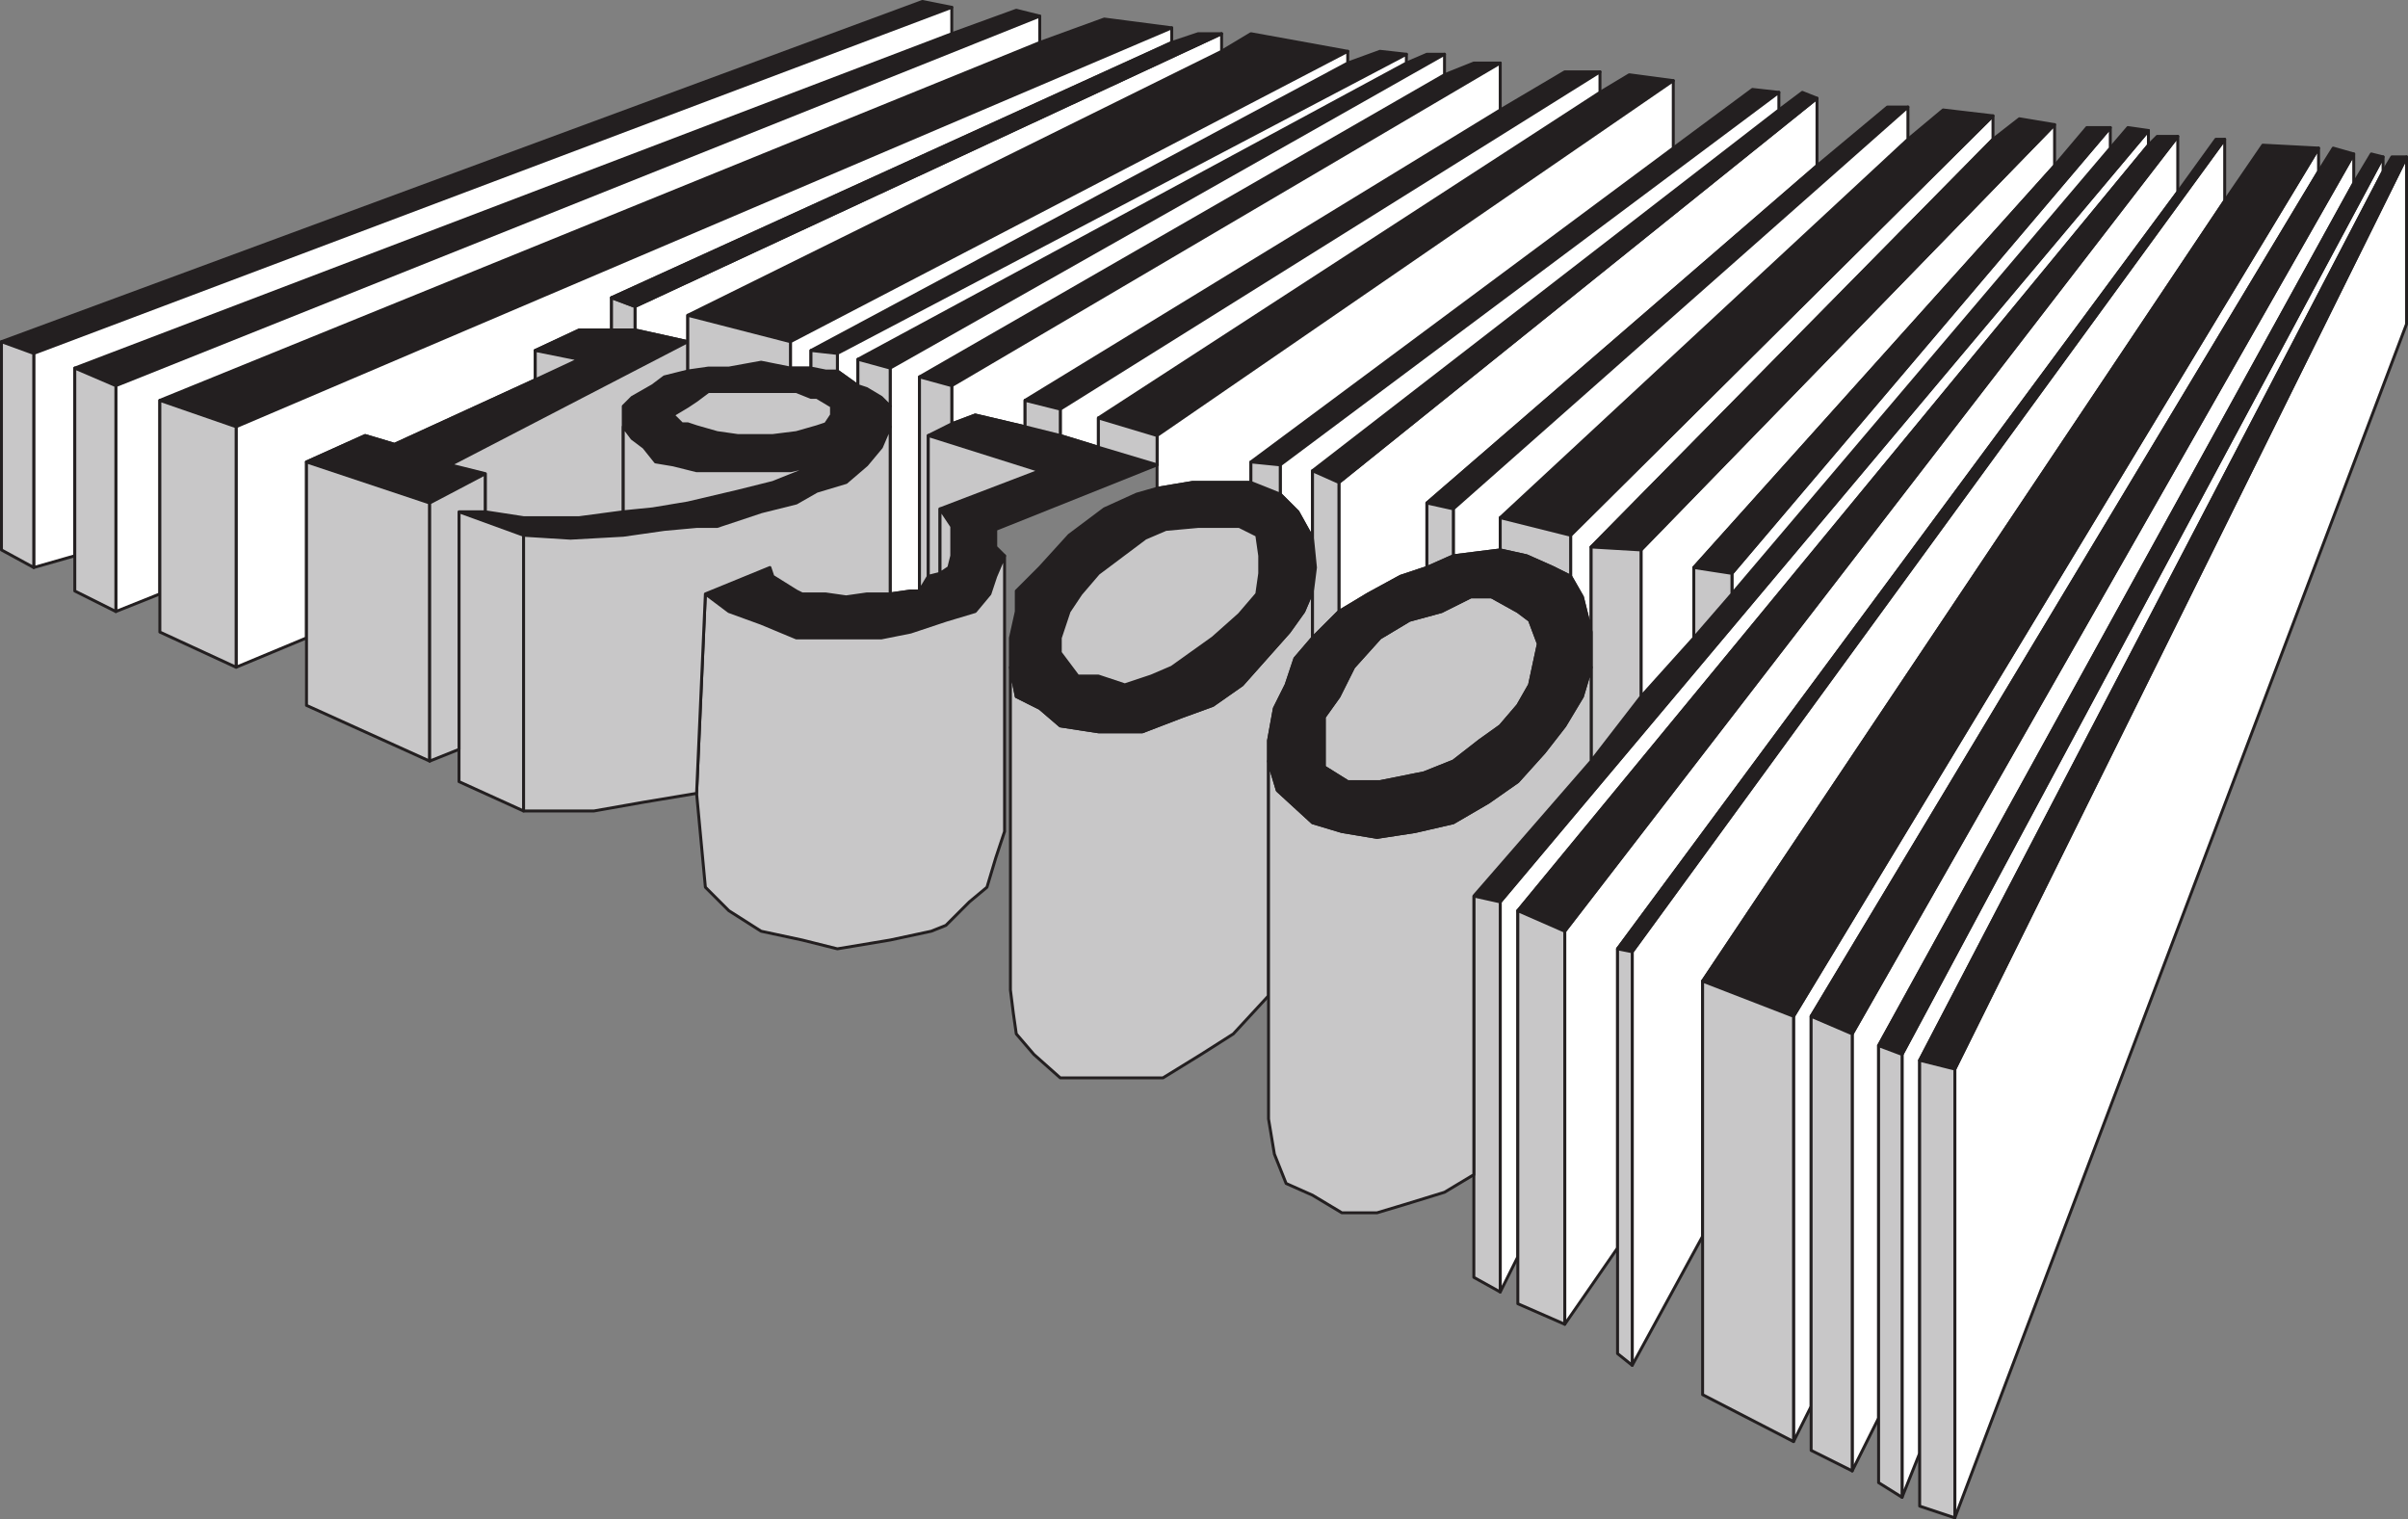 <svg xmlns="http://www.w3.org/2000/svg" width="615.75" height="388.473"><rect width="100%" height="100%" fill="#808080" stroke="none"/><path fill="#fff" fill-rule="evenodd" d="M499.875 273.368v114.75l115.5-305.25v-42.75l-115.5 233.25"/><path fill="none" stroke="#231f20" stroke-linecap="round" stroke-linejoin="round" stroke-miterlimit="10" stroke-width=".75" d="M499.875 273.368v114.75l115.5-305.25v-42.75zm0 0"/><path fill="#fff" fill-rule="evenodd" d="M609.375 43.868v-3.75l-123 229.5v113.25l4.5-11.25v-100.5l118.5-227.25"/><path fill="none" stroke="#231f20" stroke-linecap="round" stroke-linejoin="round" stroke-miterlimit="10" stroke-width=".75" d="M609.375 43.868v-3.75l-123 229.5v113.25l4.5-11.25v-100.5zm0 0"/><path fill="#fff" fill-rule="evenodd" d="M480.375 362.618v-95.25l121.5-220.5v-7.5l-128.25 225v111.75l6.75-13.5"/><path fill="none" stroke="#231f20" stroke-linecap="round" stroke-linejoin="round" stroke-miterlimit="10" stroke-width=".75" d="M480.375 362.618v-95.25l121.5-220.5v-7.5l-128.25 225v111.75zm0 0"/><path fill="#fff" fill-rule="evenodd" d="M463.125 359.618v-99.75l129.75-216v-6l-134.25 222v108.75l4.5-9"/><path fill="none" stroke="#231f20" stroke-linecap="round" stroke-linejoin="round" stroke-miterlimit="10" stroke-width=".75" d="M463.125 359.618v-99.75l129.75-216v-6l-134.25 222v108.75zm0 0"/><path fill="#fff" fill-rule="evenodd" d="m568.875 35.618-151.5 207.75v105.75l18-33v-65.25l133.5-199.5v-15.75"/><path fill="none" stroke="#231f20" stroke-linecap="round" stroke-linejoin="round" stroke-miterlimit="10" stroke-width=".75" d="m568.875 35.618-151.5 207.75v105.75l18-33v-65.25l133.5-199.5zm0 0"/><path fill="#fff" fill-rule="evenodd" d="m556.875 34.868-156.75 203.25v100.5l13.5-19.5v-76.5l143.25-193.5v-14.25"/><path fill="none" stroke="#231f20" stroke-linecap="round" stroke-linejoin="round" stroke-miterlimit="10" stroke-width=".75" d="m556.875 34.868-156.75 203.25v100.5l13.5-19.5v-76.5l143.25-193.5Zm0 0"/><path fill="#fff" fill-rule="evenodd" d="m549.375 33.368-165.75 197.25v99.75l4.5-9v-88.5l161.25-195.75v-3.75"/><path fill="none" stroke="#231f20" stroke-linecap="round" stroke-linejoin="round" stroke-miterlimit="10" stroke-width=".75" d="m549.375 33.368-165.75 197.25v99.75l4.5-9v-88.5l161.25-195.75Zm0 0"/><path fill="#231f20" fill-rule="evenodd" d="m299.625 7.118-17.25-2.25-16.5 6-225 91.5 19.5 6.75 239.25-102"/><path fill="none" stroke="#231f20" stroke-linecap="round" stroke-linejoin="round" stroke-miterlimit="10" stroke-width=".75" d="m299.625 7.118-17.25-2.25-16.5 6-225 91.5 19.5 6.75zm0 0"/><path fill="#231f20" fill-rule="evenodd" d="m19.125 94.118 10.5 4.5 236.25-94.5-6-1.5-16.5 6-224.25 85.5"/><path fill="none" stroke="#231f20" stroke-linecap="round" stroke-linejoin="round" stroke-miterlimit="10" stroke-width=".75" d="m19.125 94.118 10.5 4.5 236.25-94.5-6-1.5-16.5 6zm0 0"/><path fill="#231f20" fill-rule="evenodd" d="m243.375 1.868-7.5-1.5-235.5 87 8.25 3 234.75-88.5"/><path fill="none" stroke="#231f20" stroke-linecap="round" stroke-linejoin="round" stroke-miterlimit="10" stroke-width=".75" d="m243.375 1.868-7.5-1.5-235.5 87 8.25 3zm0 0"/><path fill="#fff" fill-rule="evenodd" d="m299.625 7.118-239.25 102v61.5l18-7.5v-45l15-6.75 7.5 2.25 36-16.5v-7.5l11.25-5.25h8.25v-8.25l143.25-65.25v-3.75"/><path fill="none" stroke="#231f20" stroke-linecap="round" stroke-linejoin="round" stroke-miterlimit="10" stroke-width=".75" d="m299.625 7.118-239.25 102v61.5l18-7.5v-45l15-6.75 7.5 2.25 36-16.5v-7.5l11.25-5.25h8.25v-8.25l143.25-65.25zm0 0"/><path fill="#fff" fill-rule="evenodd" d="M29.625 98.618v57.75l11.25-4.5v-49.5l225-91.5v-6.75l-236.25 94.5"/><path fill="none" stroke="#231f20" stroke-linecap="round" stroke-linejoin="round" stroke-miterlimit="10" stroke-width=".75" d="M29.625 98.618v57.75l11.25-4.5v-49.5l225-91.5v-6.75Zm0 0"/><path fill="#fff" fill-rule="evenodd" d="m243.375 1.868-234.75 88.5v54.75l10.5-3v-48l224.25-85.5v-6.75"/><path fill="none" stroke="#231f20" stroke-linecap="round" stroke-linejoin="round" stroke-miterlimit="10" stroke-width=".75" d="m243.375 1.868-234.75 88.5v54.75l10.5-3v-48l224.25-85.5Zm0 0"/><path fill="#231f20" fill-rule="evenodd" d="m609.375 43.868-118.5 227.25 9 2.25 115.5-233.25h-3.75l-2.25 3.75"/><path fill="none" stroke="#231f20" stroke-linecap="round" stroke-linejoin="round" stroke-miterlimit="10" stroke-width=".75" d="m609.375 43.868-118.5 227.25 9 2.25 115.5-233.25h-3.75zm0 0"/><path fill="#231f20" fill-rule="evenodd" d="m609.375 40.118-3-.75-4.5 7.5-121.5 220.5 6 2.25 123-229.5"/><path fill="none" stroke="#231f20" stroke-linecap="round" stroke-linejoin="round" stroke-miterlimit="10" stroke-width=".75" d="m609.375 40.118-3-.75-4.5 7.5-121.5 220.5 6 2.25zm0 0"/><path fill="#231f20" fill-rule="evenodd" d="m592.875 43.868-129.75 216 10.5 4.5 128.25-225-5.25-1.5-3.75 6"/><path fill="none" stroke="#231f20" stroke-linecap="round" stroke-linejoin="round" stroke-miterlimit="10" stroke-width=".75" d="m592.875 43.868-129.75 216 10.5 4.5 128.25-225-5.25-1.5zm0 0"/><path fill="#231f20" fill-rule="evenodd" d="m568.875 51.368-133.5 199.5 23.25 9 134.25-222-14.25-.75-9.75 14.25"/><path fill="none" stroke="#231f20" stroke-linecap="round" stroke-linejoin="round" stroke-miterlimit="10" stroke-width=".75" d="m568.875 51.368-133.5 199.5 23.25 9 134.25-222-14.25-.75zm0 0"/><path fill="#231f20" fill-rule="evenodd" d="m556.875 49.118-143.25 193.5 3.75.75 151.5-207.75h-2.25l-9.75 13.5"/><path fill="none" stroke="#231f20" stroke-linecap="round" stroke-linejoin="round" stroke-miterlimit="10" stroke-width=".75" d="m556.875 49.118-143.25 193.5 3.75.75 151.5-207.75h-2.25zm0 0"/><path fill="#231f20" fill-rule="evenodd" d="M556.875 34.868h-5.25l-2.25 2.25-161.25 195.75 12 5.25 156.75-203.25"/><path fill="none" stroke="#231f20" stroke-linecap="round" stroke-linejoin="round" stroke-miterlimit="10" stroke-width=".75" d="M556.875 34.868h-5.25l-2.25 2.25-161.25 195.75 12 5.25zm0 0"/><path fill="#231f20" fill-rule="evenodd" d="m549.375 33.368-5.25-.75-4.5 5.25-96.75 114-9.75 11.25-13.5 15-12.75 16.5-30 34.5 6.75 1.5 165.75-197.25"/><path fill="none" stroke="#231f20" stroke-linecap="round" stroke-linejoin="round" stroke-miterlimit="10" stroke-width=".75" d="m549.375 33.368-5.25-.75-4.5 5.25-96.75 114-9.75 11.25-13.5 15-12.75 16.5-30 34.5 6.75 1.5zm0 0"/><path fill="#231f20" fill-rule="evenodd" d="m312.375 13.118-136.5 67.5 26.25 6.75 142.5-74.25-24.75-4.5-7.5 4.5"/><path fill="none" stroke="#231f20" stroke-linecap="round" stroke-linejoin="round" stroke-miterlimit="10" stroke-width=".75" d="m312.375 13.118-136.5 67.5 26.25 6.75 142.5-74.25-24.75-4.5zm0 0"/><path fill="#231f20" fill-rule="evenodd" d="m344.625 16.118-137.25 73.5 6.75.75 145.5-76.5-6.75-.75-8.25 3"/><path fill="none" stroke="#231f20" stroke-linecap="round" stroke-linejoin="round" stroke-miterlimit="10" stroke-width=".75" d="m344.625 16.118-137.25 73.5 6.75.75 145.5-76.5-6.75-.75zm0 0"/><path fill="#231f20" fill-rule="evenodd" d="m219.375 91.868 8.25 2.25 141.75-80.25h-4.5l-5.25 2.25-140.25 75.75"/><path fill="none" stroke="#231f20" stroke-linecap="round" stroke-linejoin="round" stroke-miterlimit="10" stroke-width=".75" d="m219.375 91.868 8.25 2.25 141.75-80.25h-4.5l-5.25 2.25zm0 0"/><path fill="#fff" fill-rule="evenodd" d="m312.375 8.618-150 69.75v6l13.5 3v-6.75l136.5-67.5v-4.5"/><path fill="none" stroke="#231f20" stroke-linecap="round" stroke-linejoin="round" stroke-miterlimit="10" stroke-width=".75" d="m312.375 8.618-150 69.75v6l13.5 3v-6.75l136.5-67.5zm0 0"/><path fill="#231f20" fill-rule="evenodd" d="m243.375 98.618 140.25-82.5h-6.75l-7.5 3-134.25 77.25 8.25 2.25"/><path fill="none" stroke="#231f20" stroke-linecap="round" stroke-linejoin="round" stroke-miterlimit="10" stroke-width=".75" d="m243.375 98.618 140.25-82.5h-6.75l-7.5 3-134.25 77.25zm0 0"/><path fill="#fff" fill-rule="evenodd" d="m525.375 31.868-105.75 108.75v37.5l13.5-15v-18l92.25-102.75v-10.5"/><path fill="none" stroke="#231f20" stroke-linecap="round" stroke-linejoin="round" stroke-miterlimit="10" stroke-width=".75" d="m525.375 31.868-105.75 108.75v37.5l13.5-15v-18l92.25-102.75zm0 0"/><path fill="#231f20" fill-rule="evenodd" d="m295.875 111.368 132-90.75-11.25-1.5-7.5 4.5-128.25 83.25 15 4.5"/><path fill="none" stroke="#231f20" stroke-linecap="round" stroke-linejoin="round" stroke-miterlimit="10" stroke-width=".75" d="m295.875 111.368 132-90.75-11.25-1.5-7.5 4.5-128.25 83.25zm0 0"/><path fill="#231f20" fill-rule="evenodd" d="m271.125 104.618 138-86.25h-9l-16.5 9.75-121.5 74.25 9 2.25"/><path fill="none" stroke="#231f20" stroke-linecap="round" stroke-linejoin="round" stroke-miterlimit="10" stroke-width=".75" d="m271.125 104.618 138-86.25h-9l-16.5 9.75-121.5 74.25zm0 0"/><path fill="#fff" fill-rule="evenodd" d="m214.125 94.868 5.25 3.75v-6.75l140.25-75.75v-2.25l-145.5 76.5v4.5"/><path fill="none" stroke="#231f20" stroke-linecap="round" stroke-linejoin="round" stroke-miterlimit="10" stroke-width=".75" d="m214.125 94.868 5.25 3.75v-6.75l140.25-75.75v-2.25l-145.5 76.5zm0 0"/><path fill="#fff" fill-rule="evenodd" d="M344.625 16.118v-3l-142.5 74.25v6.75h5.25v-4.5l137.25-73.5"/><path fill="none" stroke="#231f20" stroke-linecap="round" stroke-linejoin="round" stroke-miterlimit="10" stroke-width=".75" d="M344.625 16.118v-3l-142.5 74.25v6.75h5.25v-4.5zm0 0"/><path fill="#fff" fill-rule="evenodd" d="M227.625 94.118v57.75l5.25-.75h2.25v-54.75l134.25-77.25v-5.25l-141.75 80.25"/><path fill="none" stroke="#231f20" stroke-linecap="round" stroke-linejoin="round" stroke-miterlimit="10" stroke-width=".75" d="M227.625 94.118v57.75l5.25-.75h2.25v-54.75l134.25-77.25v-5.25zm0 0"/><path fill="#fff" fill-rule="evenodd" d="M243.375 98.618v9.75l6-2.25 12.75 3v-6.75l121.5-74.25v-12l-140.25 82.5"/><path fill="none" stroke="#231f20" stroke-linecap="round" stroke-linejoin="round" stroke-miterlimit="10" stroke-width=".75" d="M243.375 98.618v9.75l6-2.25 12.75 3v-6.75l121.5-74.25v-12zm0 0"/><path fill="#fff" fill-rule="evenodd" d="M271.125 104.618v6.75l9.75 3v-7.5l128.25-83.25v-5.25l-138 86.25"/><path fill="none" stroke="#231f20" stroke-linecap="round" stroke-linejoin="round" stroke-miterlimit="10" stroke-width=".75" d="M271.125 104.618v6.75l9.75 3v-7.5l128.25-83.25v-5.25zm0 0"/><path fill="#231f20" fill-rule="evenodd" d="m327.375 118.868 127.5-95.25-6.75-.75-20.25 15-108 80.25 7.5.75"/><path fill="none" stroke="#231f20" stroke-linecap="round" stroke-linejoin="round" stroke-miterlimit="10" stroke-width=".75" d="m327.375 118.868 127.5-95.25-6.75-.75-20.25 15-108 80.25zm0 0"/><path fill="#fff" fill-rule="evenodd" d="M342.375 123.368v33l7.5-4.5 8.25-4.5 6.75-2.25v-16.5l99.75-86.25v-17.25l-122.25 98.25"/><path fill="none" stroke="#231f20" stroke-linecap="round" stroke-linejoin="round" stroke-miterlimit="10" stroke-width=".75" d="M342.375 123.368v33l7.5-4.5 8.25-4.5 6.75-2.25v-16.5l99.75-86.25v-17.25zm0 0"/><path fill="#fff" fill-rule="evenodd" d="m406.875 139.868 102.75-104.25v-6l-108 107.25v10.5l3 5.25 2.25 9v-21.75"/><path fill="none" stroke="#231f20" stroke-linecap="round" stroke-linejoin="round" stroke-miterlimit="10" stroke-width=".75" d="m406.875 139.868 102.75-104.25v-6l-108 107.25v10.5l3 5.25 2.25 9zm0 0"/><path fill="#fff" fill-rule="evenodd" d="M295.875 111.368v13.5l9-1.5h15v-5.25l108-80.25v-17.25l-132 90.75"/><path fill="none" stroke="#231f20" stroke-linecap="round" stroke-linejoin="round" stroke-miterlimit="10" stroke-width=".75" d="M295.875 111.368v13.5l9-1.5h15v-5.25l108-80.25v-17.25zm0 0"/><path fill="#231f20" fill-rule="evenodd" d="m342.375 123.368 122.25-98.25-3.75-1.5-6 4.5-119.25 92.25 6.75 3"/><path fill="none" stroke="#231f20" stroke-linecap="round" stroke-linejoin="round" stroke-miterlimit="10" stroke-width=".75" d="m342.375 123.368 122.25-98.25-3.75-1.5-6 4.5-119.25 92.25zm0 0"/><path fill="#fff" fill-rule="evenodd" d="m327.375 126.368 4.5 4.5 3.75 6.75v-17.25l119.25-92.25v-4.5l-127.5 95.25v7.5"/><path fill="none" stroke="#231f20" stroke-linecap="round" stroke-linejoin="round" stroke-miterlimit="10" stroke-width=".75" d="m327.375 126.368 4.5 4.5 3.75 6.75v-17.25l119.25-92.25v-4.5l-127.5 95.25zm0 0"/><path fill="#c8c7c8" fill-rule="evenodd" d="M335.625 163.118v-12l-2.25 5.25-3.75 5.25-12 13.5-7.5 5.25-8.25 3-9.75 3.75h-11.25l-9.75-1.5-5.25-4.5-6-3-1.5-7.5v82.5l.75 6 .75 5.25 4.5 5.25 6.75 6h26.25l9.75-6 8.25-5.25 9-9.75v-65.25l1.5-8.25 3-6 2.25-6.75 4.5-5.25"/><path fill="none" stroke="#231f20" stroke-linecap="round" stroke-linejoin="round" stroke-miterlimit="10" stroke-width=".75" d="M335.625 163.118v-12l-2.25 5.25-3.75 5.25-12 13.5-7.5 5.25-8.25 3-9.75 3.75h-11.25l-9.75-1.5-5.25-4.5-6-3-1.5-7.5v82.5l.75 6 .75 5.25 4.5 5.25 6.75 6h26.25l9.75-6 8.25-5.25 9-9.75v-65.25l1.5-8.25 3-6 2.25-6.75zm0 0"/><path fill="#231f20" fill-rule="evenodd" d="m401.625 136.868 108-107.25-12.75-1.5-9 7.5-104.25 96.75 18 4.5"/><path fill="none" stroke="#231f20" stroke-linecap="round" stroke-linejoin="round" stroke-miterlimit="10" stroke-width=".75" d="m401.625 136.868 108-107.25-12.75-1.5-9 7.5-104.25 96.75zm0 0"/><path fill="#231f20" fill-rule="evenodd" d="m464.625 42.368-99.75 86.25 6.75 1.5 116.25-102.75h-5.25l-18 15"/><path fill="none" stroke="#231f20" stroke-linecap="round" stroke-linejoin="round" stroke-miterlimit="10" stroke-width=".75" d="m464.625 42.368-99.75 86.25 6.75 1.5 116.25-102.75h-5.25zm0 0"/><path fill="#fff" fill-rule="evenodd" d="M539.625 37.868v-5.25l-96.75 114v5.25l96.75-114"/><path fill="none" stroke="#231f20" stroke-linecap="round" stroke-linejoin="round" stroke-miterlimit="10" stroke-width=".75" d="M539.625 37.868v-5.25l-96.75 114v5.25zm0 0"/><path fill="#231f20" fill-rule="evenodd" d="m525.375 31.868-9-1.5-6.75 5.25-102.75 104.25 12.75.75 105.75-108.75"/><path fill="none" stroke="#231f20" stroke-linecap="round" stroke-linejoin="round" stroke-miterlimit="10" stroke-width=".75" d="m525.375 31.868-9-1.5-6.75 5.25-102.75 104.25 12.75.75zm0 0"/><path fill="#c8c7c8" fill-rule="evenodd" d="M435.375 250.868v105.75l23.25 12v-108.75l-23.25-9"/><path fill="none" stroke="#231f20" stroke-linecap="round" stroke-linejoin="round" stroke-miterlimit="10" stroke-width=".75" d="M435.375 250.868v105.75l23.25 12v-108.75zm0 0"/><path fill="#c8c7c8" fill-rule="evenodd" d="M490.875 271.118v114l9 3v-114.75l-9-2.25"/><path fill="none" stroke="#231f20" stroke-linecap="round" stroke-linejoin="round" stroke-miterlimit="10" stroke-width=".75" d="M490.875 271.118v114l9 3v-114.75zm0 0"/><path fill="#fff" fill-rule="evenodd" d="m487.875 27.368-116.25 102.75v12l12-1.5v-8.25l104.25-96.75v-8.25"/><path fill="none" stroke="#231f20" stroke-linecap="round" stroke-linejoin="round" stroke-miterlimit="10" stroke-width=".75" d="m487.875 27.368-116.25 102.75v12l12-1.5v-8.25l104.25-96.75zm0 0"/><path fill="#231f20" fill-rule="evenodd" d="m243.375 108.368-6 3 28.5 9-25.5 9.75 3 4.5v7.5l-.75 3-2.25 1.5-3 .75-2.25 3.75h-2.25l-5.25.75h-6l-5.25.75-5.25-.75h-6l-1.5-.75-6-3.75-.75-2.25-16.5 6.75 6 4.5 8.25 3 9 3.75h21.75l7.5-1.5 9-3 7.5-2.25 3.75-4.5 1.5-4.5 2.25-5.25-2.25-2.25v-4.5l41.25-16.5-15-4.5-9.75-3-9-2.25-12.75-3-6 2.25"/><path fill="none" stroke="#231f20" stroke-linecap="round" stroke-linejoin="round" stroke-miterlimit="10" stroke-width=".75" d="m243.375 108.368-6 3 28.5 9-25.5 9.75 3 4.5v7.5l-.75 3-2.25 1.5-3 .75-2.25 3.75h-2.25l-5.25.75h-6l-5.25.75-5.25-.75h-6l-1.5-.75-6-3.75-.75-2.25-16.5 6.75 6 4.5 8.25 3 9 3.75h21.75l7.5-1.5 9-3 7.5-2.25 3.75-4.5 1.5-4.5 2.25-5.25-2.25-2.25v-4.5l41.25-16.5-15-4.5-9.75-3-9-2.25-12.75-3zm0 0"/><path fill="#231f20" fill-rule="evenodd" d="M539.625 32.618h-6l-8.25 9.75-92.25 102.75 9.75 1.5 96.75-114"/><path fill="none" stroke="#231f20" stroke-linecap="round" stroke-linejoin="round" stroke-miterlimit="10" stroke-width=".75" d="M539.625 32.618h-6l-8.25 9.75-92.25 102.75 9.75 1.5zm0 0"/><path fill="#c8c7c8" fill-rule="evenodd" d="m486.375 269.618-6-2.25v111.75l6 3.75v-113.25"/><path fill="none" stroke="#231f20" stroke-linecap="round" stroke-linejoin="round" stroke-miterlimit="10" stroke-width=".75" d="m486.375 269.618-6-2.25v111.75l6 3.75zm0 0"/><path fill="#c8c7c8" fill-rule="evenodd" d="M473.625 376.118v-111.75l-10.5-4.5v111l10.5 5.25"/><path fill="none" stroke="#231f20" stroke-linecap="round" stroke-linejoin="round" stroke-miterlimit="10" stroke-width=".75" d="M473.625 376.118v-111.75l-10.5-4.5v111zm0 0"/><path fill="#231f20" fill-rule="evenodd" d="m159.375 109.118 2.25 3 3 2.25 3 3.75 4.5.75 6 1.5h24l6.75-1.5-5.25-8.25-6 .75h-9l-5.25-.75-5.25-1.5-2.25-.75h-1.5l-2.25-2.25 3.75-2.25 2.25-1.5 3-2.25h22.5l3.75 1.5h1.5l3.75 2.25v2.25l-1.5 2.25-2.25.75-5.25 1.5 5.25 8.25-11.25 4.5-9 2.25-12.75 3-9 1.5-7.5.75-11.25 1.5h-14.25l-9.75-1.5h-6.75l16.5 6 12 .75 13.5-.75 10.5-1.5 8.25-.75h5.25l11.25-3.75 9-2.25 5.25-3 7.5-2.25 5.25-4.5 3.75-4.5 2.25-5.25v-5.25l-2.25-2.25-3.75-2.25-2.25-.75-5.25-3.75h-3l-3.75-.75h-5.25l-7.5-1.5-8.25 1.5h-5.25l-5.25.75-6 1.5-3 2.25-5.25 3-2.25 2.25v5.25"/><path fill="none" stroke="#231f20" stroke-linecap="round" stroke-linejoin="round" stroke-miterlimit="10" stroke-width=".75" d="m159.375 109.118 2.25 3 3 2.25 3 3.75 4.5.75 6 1.5h24l6.75-1.5-5.25-8.25-6 .75h-9l-5.25-.75-5.25-1.5-2.25-.75h-1.5l-2.25-2.25 3.75-2.25 2.25-1.5 3-2.25h22.5l3.75 1.5h1.5l3.75 2.25v2.25l-1.5 2.25-2.25.75-5.25 1.5 5.25 8.25-11.25 4.5-9 2.25-12.75 3-9 1.5-7.5.75-11.25 1.5h-14.25l-9.75-1.5h-6.75l16.5 6 12 .75 13.5-.75 10.5-1.5 8.25-.75h5.25l11.25-3.75 9-2.25 5.25-3 7.5-2.25 5.25-4.5 3.75-4.5 2.25-5.25v-5.25l-2.25-2.25-3.75-2.25-2.25-.75-5.25-3.75h-3l-3.75-.75h-5.25l-7.5-1.5-8.25 1.5h-5.25l-5.25.75-6 1.5-3 2.25-5.25 3-2.25 2.25zm0 0"/><path fill="#c8c7c8" fill-rule="evenodd" d="M388.125 321.368v12l12 5.25v-100.5l-12-5.25v88.5"/><path fill="none" stroke="#231f20" stroke-linecap="round" stroke-linejoin="round" stroke-miterlimit="10" stroke-width=".75" d="M388.125 321.368v12l12 5.25v-100.5l-12-5.25zm0 0"/><path fill="#c8c7c8" fill-rule="evenodd" d="M376.875 229.118v97.5l6.75 3.75v-99.75l-6.75-1.5"/><path fill="none" stroke="#231f20" stroke-linecap="round" stroke-linejoin="round" stroke-miterlimit="10" stroke-width=".75" d="M376.875 229.118v97.5l6.75 3.75v-99.75zm0 0"/><path fill="#c8c7c8" fill-rule="evenodd" d="m256.875 142.118-2.25 5.25-1.5 4.5-3.75 4.5-7.5 2.25-9 3-7.5 1.5h-21.75l-9-3.75-8.25-3-6-4.5-2.25 51 2.25 24 6 6 8.25 5.25 10.5 2.25 9 2.25 13.5-2.25 10.5-2.25 3.75-1.5 6-6 4.5-3.75 2.25-7.5 2.25-6.75v-70.5"/><path fill="none" stroke="#231f20" stroke-linecap="round" stroke-linejoin="round" stroke-miterlimit="10" stroke-width=".75" d="m256.875 142.118-2.25 5.25-1.5 4.5-3.75 4.5-7.5 2.25-9 3-7.5 1.5h-21.75l-9-3.75-8.25-3-6-4.5-2.25 51 2.25 24 6 6 8.25 5.25 10.5 2.25 9 2.25 13.5-2.25 10.5-2.25 3.75-1.5 6-6 4.5-3.75 2.25-7.5 2.25-6.75zm0 0"/><path fill="#231f20" fill-rule="evenodd" d="m175.875 87.368-13.5-3h-14.25l-11.25 5.25 11.25 2.25-11.25 5.25-36 16.5-7.5-2.25-15 6.75 31.5 10.5 14.25-7.5-9-2.25 60.75-31.5"/><path fill="none" stroke="#231f20" stroke-linecap="round" stroke-linejoin="round" stroke-miterlimit="10" stroke-width=".75" d="m175.875 87.368-13.5-3h-14.25l-11.25 5.25 11.25 2.25-11.25 5.25-36 16.5-7.5-2.25-15 6.75 31.5 10.5 14.25-7.5-9-2.25zm0 0"/><path fill="#c8c7c8" fill-rule="evenodd" d="m227.625 109.118-2.25 5.25-3.75 4.5-5.25 4.5-7.5 2.25-5.25 3-9 2.25-11.25 3.75h-5.25l-8.25.75-10.5 1.5-13.5.75-12-.75v70.5h18l12.75-2.25 13.5-2.25 2.25-51 16.5-6.75.75 2.25 6 3.75 1.5.75h6l5.25.75 5.25-.75h6v-42.75"/><path fill="none" stroke="#231f20" stroke-linecap="round" stroke-linejoin="round" stroke-miterlimit="10" stroke-width=".75" d="m227.625 109.118-2.25 5.25-3.75 4.5-5.25 4.5-7.5 2.25-5.25 3-9 2.25-11.25 3.75h-5.25l-8.25.75-10.5 1.5-13.5.75-12-.75v70.5h18l12.75-2.25 13.5-2.25 2.25-51 16.5-6.75.75 2.25 6 3.75 1.5.75h6l5.25.75 5.25-.75h6zm0 0"/><path fill="#c8c7c8" fill-rule="evenodd" d="M78.375 118.118v62.25l31.5 14.25v-66l-31.5-10.5"/><path fill="none" stroke="#231f20" stroke-linecap="round" stroke-linejoin="round" stroke-miterlimit="10" stroke-width=".75" d="M78.375 118.118v62.25l31.5 14.25v-66zm0 0"/><path fill="#231f20" fill-rule="evenodd" d="M319.875 123.368h-15l-9 1.5-5.25 1.5-8.25 3.75-9 6.75-7.5 8.25 5.25-3-5.25 3-6 6v5.25l-1.5 6.75v7.5l1.5 7.5 6 3 5.25 4.5 9.75 1.5v-14.25h-5.25l-4.5-6v-3.75l2.25-6.75 3-4.5 4.5-5.25 12-9 5.25-2.25 8.25-.75h10.5l4.5 2.25.75 5.25v4.5l-.75 5.25-4.5 5.25-6.75 6-10.5 7.5-5.25 2.25-6.75 2.25-6.75-2.25v14.25h11.25l9.75-3.75 8.25-3 7.5-5.25 12-13.5 3.75-5.25 2.25-5.25.75-6-.75-7.5-3.75-6.75-4.5-4.5-7.5-3"/><path fill="none" stroke="#231f20" stroke-linecap="round" stroke-linejoin="round" stroke-miterlimit="10" stroke-width=".75" d="M319.875 123.368h-15l-9 1.5-5.25 1.5-8.25 3.75-9 6.75-7.5 8.25 5.25-3-5.25 3-6 6v5.25l-1.5 6.75v7.5l1.5 7.5 6 3 5.25 4.5 9.75 1.5v-14.25h-5.25l-4.5-6v-3.75l2.25-6.75 3-4.5 4.5-5.25 12-9 5.25-2.25 8.25-.75h10.5l4.5 2.25.75 5.25v4.5l-.75 5.25-4.5 5.25-6.75 6-10.5 7.5-5.25 2.25-6.75 2.25-6.75-2.25v14.25h11.25l9.75-3.75 8.25-3 7.5-5.25 12-13.5 3.75-5.25 2.25-5.25.75-6-.75-7.5-3.75-6.75-4.5-4.5zm0 0"/><path fill="#c8c7c8" fill-rule="evenodd" d="m133.875 136.868-16.5-6v69l16.5 7.5v-70.5"/><path fill="none" stroke="#231f20" stroke-linecap="round" stroke-linejoin="round" stroke-miterlimit="10" stroke-width=".75" d="m133.875 136.868-16.5-6v69l16.5 7.5zm0 0"/><path fill="#c8c7c8" fill-rule="evenodd" d="M124.125 130.868v-9.75l-14.25 7.5v66l7.5-3v-60.75h6.75"/><path fill="none" stroke="#231f20" stroke-linecap="round" stroke-linejoin="round" stroke-miterlimit="10" stroke-width=".75" d="M124.125 130.868v-9.75l-14.25 7.5v66l7.5-3v-60.75zm0 0"/><path fill="#c8c7c8" fill-rule="evenodd" d="m60.375 109.118-19.5-6.75v59.25l19.5 9v-61.5"/><path fill="none" stroke="#231f20" stroke-linecap="round" stroke-linejoin="round" stroke-miterlimit="10" stroke-width=".75" d="m60.375 109.118-19.5-6.75v59.25l19.5 9zm0 0"/><path fill="#c8c7c8" fill-rule="evenodd" d="M19.125 94.118v57l10.5 5.25v-57.75l-10.5-4.5"/><path fill="none" stroke="#231f20" stroke-linecap="round" stroke-linejoin="round" stroke-miterlimit="10" stroke-width=".75" d="M19.125 94.118v57l10.5 5.25v-57.75Zm0 0"/><path fill="#c8c7c8" fill-rule="evenodd" d="m175.875 87.368-60.75 31.5 9 2.25v9.75l9.75 1.5h14.25l11.25-1.5v-27l2.25-2.25 5.25-3 3-2.25 6-1.5v-7.5"/><path fill="none" stroke="#231f20" stroke-linecap="round" stroke-linejoin="round" stroke-miterlimit="10" stroke-width=".75" d="m175.875 87.368-60.75 31.5 9 2.25v9.75l9.75 1.5h14.25l11.25-1.5v-27l2.25-2.25 5.25-3 3-2.25 6-1.5zm0 0"/><path fill="#c8c7c8" fill-rule="evenodd" d="m8.625 90.368-8.25-3v53.25l8.25 4.5v-54.75"/><path fill="none" stroke="#231f20" stroke-linecap="round" stroke-linejoin="round" stroke-miterlimit="10" stroke-width=".75" d="m8.625 90.368-8.25-3v53.25l8.25 4.5zm0 0"/><path fill="#c8c7c8" fill-rule="evenodd" d="m419.625 140.618-12.75-.75v54.75l12.75-16.5v-37.5"/><path fill="none" stroke="#231f20" stroke-linecap="round" stroke-linejoin="round" stroke-miterlimit="10" stroke-width=".75" d="m419.625 140.618-12.75-.75v54.75l12.75-16.5zm0 0"/><path fill="#c8c7c8" fill-rule="evenodd" d="m344.625 199.868-6-3.75v-12.75l3.75-5.25 3.75-7.5 6.75-7.5 7.5-4.5 8.25-2.25 7.5-3.75h5.25l6.75 3.75 3 2.25 2.25 6-2.25 10.5-3 5.25-4.5 5.25-5.25 3.75-6.75 5.25-7.5 3-11.25 2.25h-8.25"/><path fill="none" stroke="#231f20" stroke-linecap="round" stroke-linejoin="round" stroke-miterlimit="10" stroke-width=".75" d="m344.625 199.868-6-3.75v-12.75l3.75-5.25 3.75-7.5 6.75-7.5 7.5-4.5 8.25-2.25 7.5-3.75h5.25l6.75 3.75 3 2.25 2.25 6-2.25 10.5-3 5.25-4.5 5.25-5.25 3.75-6.75 5.25-7.5 3-11.25 2.25zm0 0"/><path fill="#c8c7c8" fill-rule="evenodd" d="m243.375 98.618-8.25-2.25v54.75l2.25-3.75v-36l6-3v-9.75"/><path fill="none" stroke="#231f20" stroke-linecap="round" stroke-linejoin="round" stroke-miterlimit="10" stroke-width=".75" d="m243.375 98.618-8.25-2.25v54.75l2.25-3.75v-36l6-3zm0 0"/><path fill="#c8c7c8" fill-rule="evenodd" d="M280.875 172.868h-5.25l-4.5-6v-3.75l2.25-6.75 3-4.5 4.5-5.25 12-9 5.25-2.25 8.25-.75h10.5l4.5 2.25.75 5.25v4.5l-.75 5.25-4.5 5.25-6.75 6-10.5 7.5-5.25 2.25-6.75 2.25-6.75-2.25"/><path fill="none" stroke="#231f20" stroke-linecap="round" stroke-linejoin="round" stroke-miterlimit="10" stroke-width=".75" d="M280.875 172.868h-5.25l-4.5-6v-3.75l2.25-6.75 3-4.5 4.5-5.25 12-9 5.25-2.25 8.25-.75h10.5l4.5 2.25.75 5.25v4.5l-.75 5.25-4.5 5.25-6.75 6-10.5 7.5-5.25 2.25-6.75 2.25zm0 0"/><path fill="#c8c7c8" fill-rule="evenodd" d="M159.375 109.118v21.75l7.5-.75 9-1.5 12.75-3 9-2.25 11.25-4.5-6.75 1.5h-24l-6-1.5-4.5-.75-3-3.75-3-2.25-2.25-3"/><path fill="none" stroke="#231f20" stroke-linecap="round" stroke-linejoin="round" stroke-miterlimit="10" stroke-width=".75" d="M159.375 109.118v21.75l7.5-.75 9-1.5 12.75-3 9-2.25 11.25-4.5-6.75 1.5h-24l-6-1.5-4.5-.75-3-3.75-3-2.25zm0 0"/><path fill="#c8c7c8" fill-rule="evenodd" d="m342.375 123.368-6.75-3v17.25l.75 7.5-.75 6v12l6.75-6.75v-33"/><path fill="none" stroke="#231f20" stroke-linecap="round" stroke-linejoin="round" stroke-miterlimit="10" stroke-width=".75" d="m342.375 123.368-6.75-3v17.25l.75 7.5-.75 6v12l6.75-6.75zm0 0"/><path fill="#c8c7c8" fill-rule="evenodd" d="m203.625 110.618-6 .75h-9l-5.25-.75-5.25-1.5-2.25-.75h-1.5l-2.25-2.25 3.75-2.25 2.25-1.5 3-2.25h22.5l3.75 1.5h1.5l3.75 2.25v2.25l-1.5 2.25-2.25.75-5.25 1.5"/><path fill="none" stroke="#231f20" stroke-linecap="round" stroke-linejoin="round" stroke-miterlimit="10" stroke-width=".75" d="m203.625 110.618-6 .75h-9l-5.25-.75-5.25-1.5-2.25-.75h-1.5l-2.25-2.25 3.75-2.25 2.25-1.5 3-2.25h22.5l3.75 1.5h1.5l3.75 2.25v2.25l-1.5 2.25-2.25.75zm0 0"/><path fill="#c8c7c8" fill-rule="evenodd" d="M237.375 111.368v36l3-.75v-16.5l25.5-9.75-28.5-9"/><path fill="none" stroke="#231f20" stroke-linecap="round" stroke-linejoin="round" stroke-miterlimit="10" stroke-width=".75" d="M237.375 111.368v36l3-.75v-16.5l25.5-9.75zm0 0"/><path fill="#c8c7c8" fill-rule="evenodd" d="M175.875 80.618v14.25l5.25-.75h5.25l8.25-1.5 7.5 1.5v-6.75l-26.25-6.75"/><path fill="none" stroke="#231f20" stroke-linecap="round" stroke-linejoin="round" stroke-miterlimit="10" stroke-width=".75" d="M175.875 80.618v14.25l5.25-.75h5.25l8.25-1.5 7.5 1.5v-6.75zm0 0"/><path fill="#c8c7c8" fill-rule="evenodd" d="M433.125 145.118v18l9.75-11.25v-5.25l-9.75-1.5"/><path fill="none" stroke="#231f20" stroke-linecap="round" stroke-linejoin="round" stroke-miterlimit="10" stroke-width=".75" d="M433.125 145.118v18l9.75-11.25v-5.25zm0 0"/><path fill="#c8c7c8" fill-rule="evenodd" d="M401.625 147.368v-10.5l-18-4.5v8.25l6.75 1.5 6.75 3 4.5 2.25"/><path fill="none" stroke="#231f20" stroke-linecap="round" stroke-linejoin="round" stroke-miterlimit="10" stroke-width=".75" d="M401.625 147.368v-10.5l-18-4.5v8.25l6.75 1.5 6.75 3zm0 0"/><path fill="#c8c7c8" fill-rule="evenodd" d="m371.625 130.118-6.75-1.5v16.5l6.75-3v-12"/><path fill="none" stroke="#231f20" stroke-linecap="round" stroke-linejoin="round" stroke-miterlimit="10" stroke-width=".75" d="m371.625 130.118-6.75-1.5v16.5l6.75-3zm0 0"/><path fill="#c8c7c8" fill-rule="evenodd" d="M240.375 130.118v16.5l2.25-1.5.75-3v-7.5l-3-4.5"/><path fill="none" stroke="#231f20" stroke-linecap="round" stroke-linejoin="round" stroke-miterlimit="10" stroke-width=".75" d="M240.375 130.118v16.5l2.25-1.5.75-3v-7.5zm0 0"/><path fill="#c8c7c8" fill-rule="evenodd" d="m295.875 111.368-15-4.5v7.5l15 4.5v-7.5"/><path fill="none" stroke="#231f20" stroke-linecap="round" stroke-linejoin="round" stroke-miterlimit="10" stroke-width=".75" d="m295.875 111.368-15-4.5v7.5l15 4.5zm0 0"/><path fill="#c8c7c8" fill-rule="evenodd" d="M219.375 91.868v6.75l2.25.75 3.75 2.25 2.25 2.25v-9.75l-8.25-2.25"/><path fill="none" stroke="#231f20" stroke-linecap="round" stroke-linejoin="round" stroke-miterlimit="10" stroke-width=".75" d="M219.375 91.868v6.75l2.25.75 3.75 2.25 2.25 2.25v-9.75zm0 0"/><path fill="#c8c7c8" fill-rule="evenodd" stroke="#231f20" stroke-linecap="round" stroke-linejoin="round" stroke-miterlimit="10" stroke-width=".75" d="M136.875 89.618v7.5l11.25-5.25zm0 0"/><path fill="#c8c7c8" fill-rule="evenodd" d="m262.125 109.118 9 2.25v-6.75l-9-2.25v6.75"/><path fill="none" stroke="#231f20" stroke-linecap="round" stroke-linejoin="round" stroke-miterlimit="10" stroke-width=".75" d="m262.125 109.118 9 2.25v-6.75l-9-2.25zm0 0"/><path fill="#c8c7c8" fill-rule="evenodd" d="m319.875 123.368 7.5 3v-7.5l-7.5-.75v5.25"/><path fill="none" stroke="#231f20" stroke-linecap="round" stroke-linejoin="round" stroke-miterlimit="10" stroke-width=".75" d="m319.875 123.368 7.5 3v-7.5l-7.5-.75zm0 0"/><path fill="#c8c7c8" fill-rule="evenodd" d="M162.375 84.368v-6l-6-2.25v8.25h6"/><path fill="none" stroke="#231f20" stroke-linecap="round" stroke-linejoin="round" stroke-miterlimit="10" stroke-width=".75" d="M162.375 84.368v-6l-6-2.25v8.25zm0 0"/><path fill="#c8c7c8" fill-rule="evenodd" d="M214.125 94.868v-4.5l-6.75-.75v4.5l3.75.75h3"/><path fill="none" stroke="#231f20" stroke-linecap="round" stroke-linejoin="round" stroke-miterlimit="10" stroke-width=".75" d="M214.125 94.868v-4.5l-6.75-.75v4.5l3.75.75zm0 0"/><path fill="#c8c7c8" fill-rule="evenodd" d="m406.875 170.618-2.25 7.5-4.5 7.5-5.25 6.75-6.75 7.5-7.5 5.25-9 5.25-9.75 2.25-9.75 1.5-9-1.5-7.5-2.25-9-8.25-2.25-7.5v91.5l1.5 9 3 7.5 6.75 3 7.5 4.5h9l7.5-2.25 9.75-3 7.5-4.5v-71.25l30-34.5v-24"/><path fill="none" stroke="#231f20" stroke-linecap="round" stroke-linejoin="round" stroke-miterlimit="10" stroke-width=".75" d="m406.875 170.618-2.25 7.5-4.5 7.5-5.25 6.75-6.75 7.5-7.5 5.25-9 5.25-9.75 2.25-9.75 1.5-9-1.5-7.5-2.25-9-8.25-2.25-7.5v91.5l1.5 9 3 7.5 6.75 3 7.5 4.5h9l7.5-2.25 9.75-3 7.5-4.5v-71.25l30-34.5zm0 0"/><path fill="#231f20" fill-rule="evenodd" d="m331.125 168.368-2.25 6.75-3 6-1.5 8.25v5.25l2.25 7.5 9 8.25 7.5 2.25 1.5-12.75-6-3.75v-12.75l3.75-5.25 3.75-7.5 6.75-7.5 7.5-4.5 8.25-2.25 7.5-3.75h5.25l6.75 3.75 3 2.25 2.25 6-2.25 10.5-3 5.25-4.5 5.25-5.25 3.75-6.75 5.25-7.5 3-11.25 2.25h-8.25l-1.5 12.75 9 1.5 9.75-1.5 9.75-2.25 9-5.25 7.5-5.25 6.75-7.5 5.25-6.75 4.5-7.5 2.25-7.5v-9l-2.25-9-3-5.25-4.5-2.25-6.75-3-6.75-1.5-12 1.5-6.75 3-6.75 2.25-8.25 4.5-7.5 4.5-6.75 6.75-4.5 5.25"/><path fill="none" stroke="#231f20" stroke-linecap="round" stroke-linejoin="round" stroke-miterlimit="10" stroke-width=".75" d="m331.125 168.368-2.25 6.75-3 6-1.5 8.25v5.25l2.25 7.5 9 8.25 7.5 2.25 1.5-12.75-6-3.75v-12.75l3.75-5.25 3.75-7.5 6.75-7.5 7.5-4.5 8.25-2.25 7.5-3.75h5.25l6.75 3.75 3 2.25 2.25 6-2.25 10.5-3 5.25-4.5 5.25-5.25 3.75-6.75 5.25-7.5 3-11.25 2.25h-8.25l-1.5 12.75 9 1.5 9.75-1.5 9.75-2.25 9-5.25 7.5-5.25 6.75-7.5 5.25-6.75 4.5-7.5 2.25-7.5v-9l-2.25-9-3-5.25-4.5-2.25-6.75-3-6.75-1.5-12 1.5-6.75 3-6.75 2.25-8.25 4.5-7.5 4.5-6.75 6.75zm0 0"/><path fill="#231f20" fill-rule="evenodd" d="m312.375 8.618-150 69.75-6-2.25 143.25-65.25 6.75-2.25h6"/><path fill="none" stroke="#231f20" stroke-linecap="round" stroke-linejoin="round" stroke-miterlimit="10" stroke-width=".75" d="m312.375 8.618-150 69.75-6-2.25 143.25-65.25 6.75-2.25zm0 0"/><path fill="#c8c7c8" fill-rule="evenodd" d="M413.625 346.118v-103.5l3.75.75v105.75l-3.75-3"/><path fill="none" stroke="#231f20" stroke-linecap="round" stroke-linejoin="round" stroke-miterlimit="10" stroke-width=".75" d="M413.625 346.118v-103.5l3.75.75v105.75zm0 0"/></svg>
